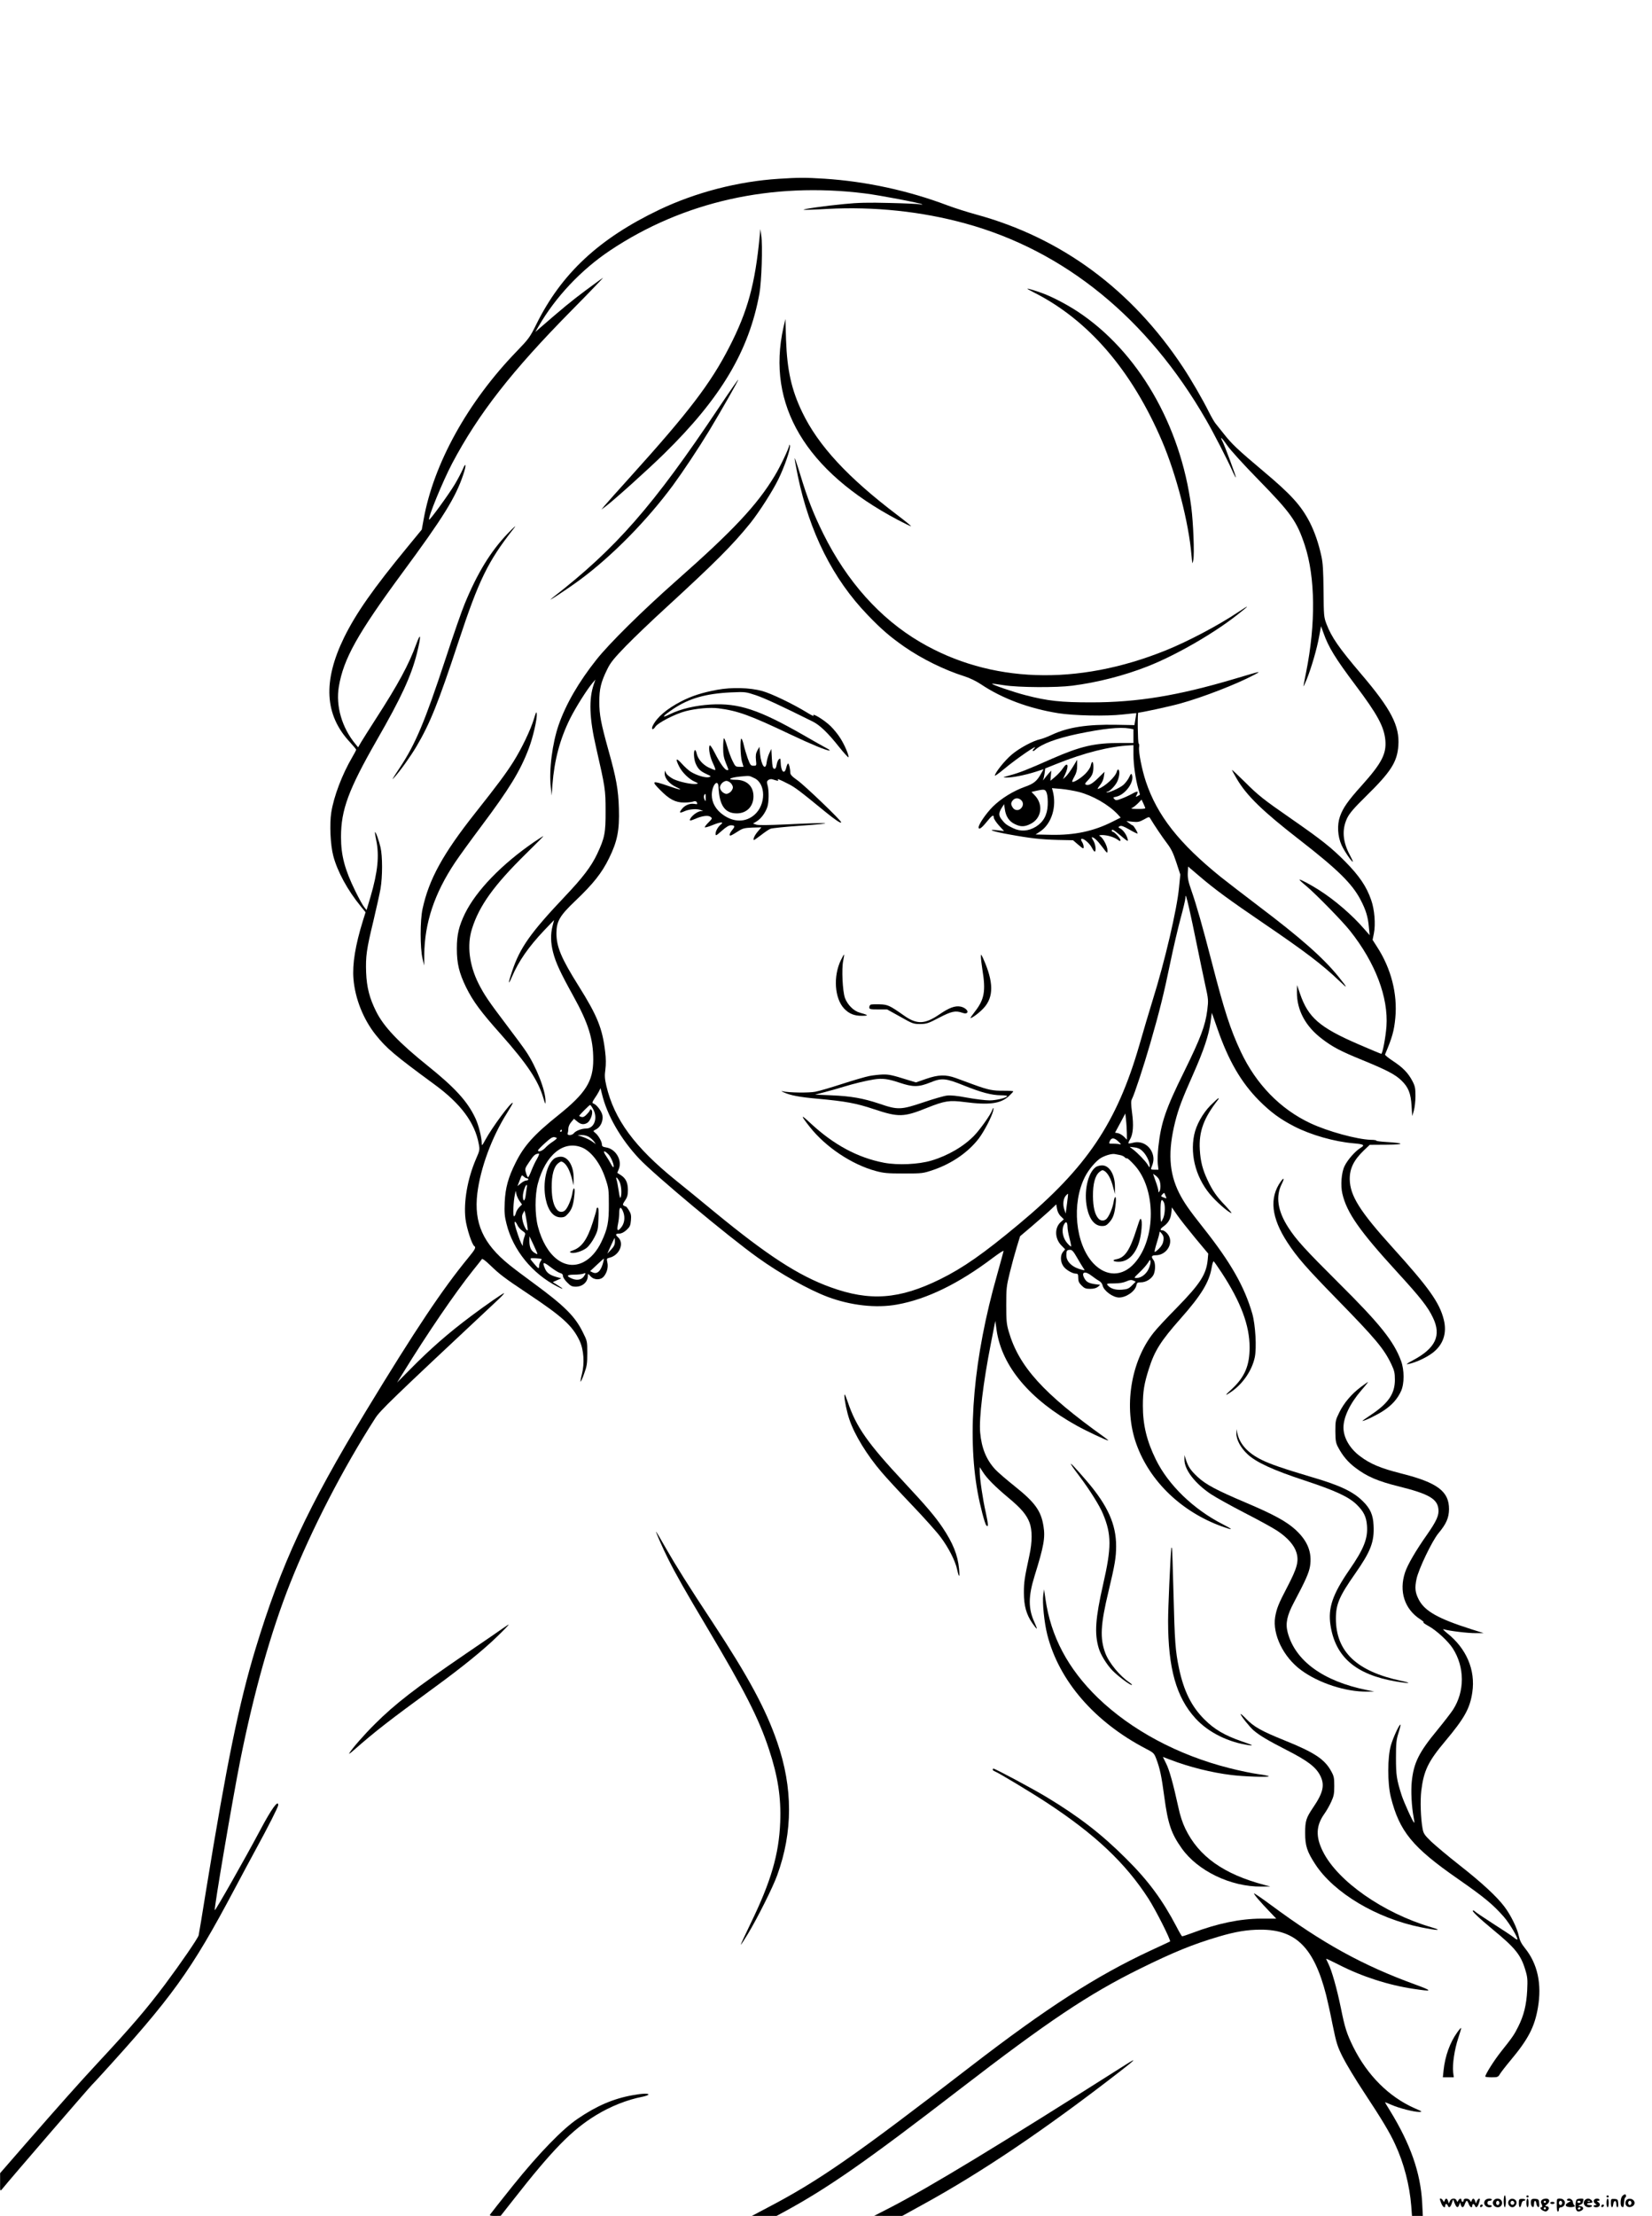 <?xml version="1.0" standalone="no"?>
<!DOCTYPE svg PUBLIC "-//W3C//DTD SVG 20010904//EN"
 "http://www.w3.org/TR/2001/REC-SVG-20010904/DTD/svg10.dtd">
<svg version="1.0" xmlns="http://www.w3.org/2000/svg"
 width="1526pt" height="2046pt" viewBox="0 0 1526 2046"
 preserveAspectRatio="xMidYMid meet">

<g transform="translate(0,2046) scale(0.1,-0.1)"
fill="#000000" stroke="none">
<path d="M7192 18809 c-375 -24 -764 -125 -1101 -285 -557 -266 -905 -590
-1136 -1057 -60 -121 -70 -135 -183 -252 -452 -467 -768 -1039 -859 -1552
l-17 -93 -129 -157 c-321 -390 -478 -615 -588 -838 -198 -405 -181 -717 54
-968 31 -34 57 -65 57 -69 0 -4 -16 -35 -36 -69 -93 -158 -171 -363 -194 -511
-17 -106 -8 -301 19 -402 38 -143 131 -315 254 -465 l44 -54 -24 -76 c-71
-229 -99 -402 -88 -539 15 -182 91 -373 205 -516 100 -125 171 -186 546 -461
240 -176 370 -350 406 -545 11 -55 10 -61 -25 -141 -79 -183 -116 -398 -97
-555 10 -83 60 -237 81 -249 18 -12 8 -31 -53 -105 -243 -296 -489 -664 -947
-1418 -542 -894 -783 -1412 -1022 -2200 -152 -502 -266 -1062 -454 -2217 -35
-220 -67 -411 -70 -424 -7 -28 -165 -258 -309 -451 -171 -228 -311 -392 -625
-729 -168 -181 -339 -373 -665 -746 l-235 -270 0 -85 c-1 -82 0 -84 17 -64 84
104 809 943 831 964 3 3 31 32 61 65 680 744 853 983 1255 1740 70 132 157
294 193 360 122 223 211 400 212 418 1 53 -62 -34 -165 -228 -142 -267 -415
-748 -421 -742 -9 9 165 1031 236 1387 126 628 282 1182 460 1631 195 492 487
1059 786 1524 46 72 146 169 1127 1087 40 37 68 67 63 68 -10 0 -166 -108
-301 -209 -213 -159 -380 -305 -568 -496 l-119 -120 53 85 c225 366 482 742
648 950 42 52 79 99 83 105 4 6 35 -17 75 -56 93 -89 128 -116 353 -266 317
-211 409 -295 474 -433 39 -83 47 -209 21 -309 -9 -35 -14 -65 -12 -68 3 -2
18 31 33 74 25 68 29 92 29 189 0 110 0 111 -42 195 -73 147 -169 242 -458
454 -82 60 -182 135 -221 167 -242 195 -327 386 -295 658 29 235 133 519 275
744 31 49 55 91 52 93 -13 13 -190 -226 -253 -342 -30 -55 -33 -57 -33 -30 -1
55 -29 168 -59 231 -72 154 -188 281 -441 484 -265 213 -404 358 -475 500 -62
124 -87 222 -93 360 -5 151 3 212 68 480 27 113 56 245 65 294 19 112 19 301
0 382 -15 65 -45 147 -51 141 -2 -2 3 -35 11 -73 30 -143 15 -293 -52 -523
l-37 -124 -23 29 c-13 16 -50 83 -82 149 -96 196 -131 326 -131 497 0 251 69
437 330 893 226 393 318 592 371 802 40 161 38 206 -5 88 -69 -190 -166 -370
-376 -695 -58 -91 -119 -186 -134 -212 l-28 -48 -23 28 c-126 151 -185 353
-155 532 43 257 173 489 586 1050 379 513 493 697 563 907 30 88 26 123 -4 51
-14 -32 -47 -95 -74 -140 -55 -92 -230 -333 -237 -326 -14 14 125 352 212 518
243 459 550 853 1104 1414 168 170 298 306 290 301 -8 -4 -82 -59 -165 -120
-131 -98 -198 -153 -415 -341 l-45 -39 29 50 c157 272 393 523 661 702 675
451 1493 635 2355 527 131 -16 520 -90 529 -101 3 -3 -7 -3 -24 1 -16 3 -142
9 -280 12 -192 5 -289 3 -418 -10 -178 -17 -381 -46 -374 -53 3 -2 101 1 220
8 431 23 871 -23 1277 -135 916 -252 1682 -877 2220 -1811 71 -122 201 -376
244 -473 15 -35 30 -62 32 -60 4 5 -105 299 -125 336 -27 51 -2 28 45 -40 27
-41 154 -180 290 -319 301 -308 354 -383 427 -604 97 -294 102 -724 12 -1172
-14 -67 -25 -126 -24 -130 0 -4 13 25 30 65 42 105 94 281 114 394 l18 96 22
-61 c47 -133 108 -233 298 -486 202 -269 262 -380 274 -506 11 -125 -34 -212
-216 -415 -130 -144 -175 -209 -203 -288 -28 -79 -22 -185 15 -266 25 -55 97
-160 104 -152 2 1 -10 27 -26 57 -69 127 -77 239 -27 345 23 46 60 90 176 204
229 225 286 314 297 465 13 182 -66 336 -343 661 -206 242 -274 340 -321 463
-24 63 -25 76 -27 306 -2 188 -6 257 -20 320 -27 123 -62 222 -106 310 -81
157 -172 258 -432 476 -234 197 -287 247 -359 338 -33 42 -69 87 -80 100 -11
13 -39 61 -61 105 -61 122 -163 298 -241 416 -474 717 -1123 1195 -1912 1410
-77 21 -194 58 -261 83 -362 137 -754 222 -1139 247 -175 11 -239 11 -423 -1z"/>
<path d="M7017 18275 c-42 -439 -111 -690 -279 -1017 -173 -338 -376 -603
-913 -1198 -117 -129 -225 -251 -241 -270 l-29 -35 30 22 c70 50 393 340 549
493 526 515 785 951 881 1480 20 110 31 443 17 535 l-8 60 -7 -70z"/>
<path d="M9490 17794 c0 -2 27 -17 60 -34 504 -254 905 -720 1185 -1375 131
-307 246 -751 271 -1051 8 -87 8 -88 17 -44 11 59 0 342 -19 489 -99 759 -494
1438 -1049 1804 -93 61 -208 122 -298 159 -63 25 -167 58 -167 52z"/>
<path d="M7237 17437 c-160 -713 204 -1326 1056 -1777 65 -34 120 -61 122 -58
2 2 -53 47 -123 100 -460 348 -734 644 -882 953 -99 206 -139 386 -149 665
l-6 195 -18 -78z"/>
<path d="M6640 16696 c-607 -908 -948 -1298 -1535 -1754 -85 -66 131 75 254
166 296 219 618 547 858 872 95 130 233 337 335 505 111 184 271 465 267 469
-2 2 -83 -114 -179 -258z"/>
<path d="M7291 16350 c-2 -27 -86 -204 -136 -285 -163 -270 -383 -504 -910
-969 -313 -277 -616 -576 -735 -726 -163 -205 -282 -410 -349 -602 -59 -170
-91 -417 -73 -578 l8 -75 7 100 c18 228 69 420 163 610 53 105 154 266 208
330 l26 30 -15 -43 c-47 -138 -41 -314 21 -582 85 -373 88 -392 88 -585 1
-206 -8 -251 -78 -400 -55 -116 -132 -217 -296 -390 -320 -338 -417 -475 -490
-694 -38 -112 -38 -136 -1 -50 62 145 154 277 298 429 l91 95 -14 -55 c-19
-75 -18 -153 5 -243 25 -96 65 -183 185 -400 141 -254 186 -399 186 -591 0
-200 -70 -310 -322 -512 -225 -180 -317 -282 -395 -439 -68 -135 -95 -233
-101 -366 -4 -95 -1 -130 17 -200 60 -241 238 -460 470 -578 59 -31 62 -25 6
10 l-49 31 40 18 39 17 -44 12 c-61 17 -91 39 -107 78 -27 63 -17 66 50 15 35
-27 75 -52 90 -56 18 -4 26 -13 26 -27 0 -12 17 -39 39 -60 33 -34 45 -39 82
-39 62 1 109 44 109 101 0 21 1 21 25 -5 34 -37 95 -37 124 0 29 36 41 86 31
129 -7 33 -6 36 19 42 93 22 141 134 80 189 -27 24 -24 34 11 34 20 0 42 11
67 33 31 29 37 41 41 90 4 45 0 62 -18 91 -12 20 -25 36 -28 36 -4 0 -13 4
-21 9 -11 7 -8 16 13 47 21 31 26 51 26 97 0 68 -20 109 -67 138 l-31 20 15
38 c31 79 -29 181 -115 196 -34 5 -42 11 -42 28 0 27 -34 86 -63 108 -20 17
-20 17 10 32 41 22 66 77 58 128 -7 39 -54 101 -85 111 -12 4 -10 12 11 44 15
21 34 52 42 68 l14 29 13 -52 c47 -198 175 -420 345 -600 143 -151 822 -718
1095 -913 209 -150 470 -296 645 -362 214 -80 448 -106 641 -71 275 49 570
193 885 431 55 41 99 70 99 64 0 -5 -27 -103 -59 -218 -217 -763 -280 -1463
-180 -2012 22 -121 66 -291 80 -304 20 -22 19 8 -5 118 -28 123 -56 314 -56
380 l0 40 29 -45 c37 -59 113 -135 236 -238 117 -97 167 -156 195 -229 26 -69
26 -178 -1 -302 -46 -214 -51 -249 -51 -345 0 -120 22 -201 78 -282 20 -29 38
-52 41 -50 2 2 -8 29 -22 59 -57 125 -57 237 1 425 87 279 100 356 83 461 -22
142 -78 220 -269 372 -75 60 -155 129 -177 153 -82 89 -126 196 -139 341 -12
129 29 467 98 816 l42 214 12 -86 c49 -334 307 -641 740 -881 90 -50 275 -137
291 -137 4 0 -13 14 -38 32 -562 402 -787 651 -881 974 -20 68 -23 102 -23
244 0 153 2 175 33 300 18 74 47 180 64 235 l31 101 105 89 c58 50 134 116
168 147 l61 58 7 -41 c4 -25 17 -52 35 -69 l28 -28 -28 -25 c-59 -52 -57 -152
5 -216 l35 -36 -20 -24 c-25 -30 -25 -87 1 -128 20 -34 85 -73 120 -73 17 0
20 -6 20 -39 0 -31 7 -46 31 -70 26 -26 38 -31 79 -31 32 0 55 6 71 18 l22 19
-47 6 c-61 9 -82 21 -101 58 -30 56 10 67 71 18 22 -17 51 -37 66 -45 15 -8
29 -25 33 -42 10 -50 96 -112 152 -112 67 0 149 58 160 112 5 25 10 28 42 28
45 0 95 30 116 69 19 38 20 111 0 137 -24 31 -18 44 20 44 107 0 174 122 109
199 -14 17 -34 31 -45 31 -27 0 -24 13 11 38 44 33 64 69 70 125 l5 49 47 -68
c26 -38 102 -134 168 -214 l121 -145 -5 -56 c-13 -135 -69 -222 -286 -444 -92
-93 -188 -196 -213 -229 -213 -266 -280 -695 -160 -1029 123 -344 417 -626
791 -761 106 -38 109 -32 8 20 -270 137 -504 363 -619 598 -84 171 -120 319
-120 496 0 132 12 206 55 340 53 168 110 258 293 465 190 214 265 337 287 469
6 36 15 63 19 60 5 -3 37 -49 72 -102 179 -273 260 -490 260 -692 0 -169 -45
-274 -164 -385 -67 -61 -69 -69 -6 -26 108 74 193 199 218 320 18 88 6 298
-23 401 -72 250 -199 473 -450 790 -137 173 -181 237 -226 325 -94 188 -105
385 -36 660 31 121 63 206 167 440 97 219 143 358 159 475 l12 89 52 -148
c102 -294 218 -494 383 -661 109 -109 194 -172 328 -241 155 -79 366 -139 543
-155 101 -9 111 -16 67 -43 -50 -31 -120 -111 -147 -168 -29 -59 -38 -178 -20
-255 41 -176 160 -345 506 -723 216 -236 284 -322 331 -422 79 -164 24 -281
-184 -392 -61 -33 -70 -40 -43 -35 63 12 160 56 218 99 103 75 141 186 108
313 -39 155 -137 293 -471 662 -305 337 -394 480 -397 631 -1 99 36 176 130
267 l55 52 156 1 c171 1 170 14 -2 25 -53 3 -95 9 -93 12 2 4 -21 8 -52 8
-127 4 -395 77 -557 153 -278 130 -503 361 -644 662 -96 205 -151 374 -267
824 -90 347 -141 526 -189 664 -29 82 -35 115 -33 162 l3 58 100 -85 c143
-123 283 -225 590 -434 394 -268 549 -386 709 -539 79 -76 77 -67 -8 39 -144
178 -352 361 -748 660 -133 101 -286 219 -339 261 -388 313 -589 569 -694 882
-37 111 -69 274 -63 319 3 16 1 31 -4 34 -8 5 -12 284 -3 284 25 0 289 57 386
84 210 58 520 178 684 265 73 39 71 38 -185 -38 -519 -154 -893 -216 -1320
-216 -281 0 -402 13 -606 66 -106 27 -317 99 -310 106 2 2 52 -4 112 -14 135
-21 483 -23 629 -4 233 30 479 93 695 178 260 102 604 300 825 473 121 95 125
103 15 30 -185 -124 -464 -271 -669 -354 -821 -332 -1625 -304 -2273 77 -369
217 -674 558 -892 997 -92 186 -146 323 -216 555 -27 88 -49 152 -50 143 0 -9
14 -83 30 -163 108 -520 325 -952 645 -1283 127 -133 211 -204 340 -294 160
-111 369 -214 553 -272 51 -16 110 -45 155 -75 194 -130 443 -223 713 -266
145 -23 442 -29 594 -12 69 8 126 13 126 13 1 -1 -2 -26 -8 -56 l-9 -55 -167
3 c-269 5 -445 -22 -595 -92 -40 -19 -88 -37 -107 -41 -64 -13 -194 -82 -264
-142 -63 -52 -156 -169 -156 -194 0 -6 37 21 83 59 118 99 337 248 279 190
-22 -22 -12 -32 11 -11 62 56 195 105 392 147 237 49 386 65 478 50 l37 -7 0
-63 0 -64 -124 0 c-237 0 -364 -30 -630 -146 -227 -101 -302 -130 -389 -153
-67 -19 -69 -20 -30 -20 55 -1 170 22 266 52 l77 25 -22 -39 c-39 -71 -69 -95
-149 -123 -109 -39 -220 -107 -298 -184 -61 -61 -131 -162 -131 -191 0 -26 28
-7 73 49 51 63 67 73 67 41 0 -10 21 -43 47 -72 l48 -52 -60 7 c-108 12 -45
-11 100 -37 201 -37 302 -48 458 -52 l139 -3 49 -42 c46 -39 49 -40 49 -18 0
13 -7 33 -15 45 -8 12 -11 24 -6 27 16 11 76 -39 97 -81 12 -23 24 -39 28 -36
13 13 5 69 -14 101 -11 17 -17 32 -14 32 19 0 50 -29 94 -87 50 -66 50 -66 50
-33 0 36 -40 113 -68 129 -14 8 -10 10 18 11 47 0 109 -18 143 -42 22 -16 27
-17 27 -4 0 16 -56 76 -71 76 -5 0 -9 5 -9 10 0 19 16 10 84 -47 66 -55 69
-56 62 -28 -9 37 -41 82 -68 96 -20 11 -20 12 -4 21 13 7 34 0 88 -31 39 -23
73 -39 76 -37 5 6 -37 76 -46 76 -4 0 -18 9 -32 20 l-25 19 57 -6 c49 -5 63
-2 105 21 44 25 49 26 58 10 35 -59 113 -175 155 -230 38 -50 57 -88 86 -176
l37 -113 -12 -120 c-18 -197 -131 -681 -242 -1035 -33 -107 -89 -295 -124
-418 -208 -719 -486 -1133 -1115 -1656 -324 -270 -514 -403 -725 -507 -378
-186 -649 -206 -1013 -74 -297 107 -585 295 -1072 695 -124 102 -283 233 -355
290 -382 308 -571 564 -644 875 -15 66 -17 93 -9 150 6 47 6 101 -2 165 -25
214 -72 331 -244 605 -162 258 -206 363 -206 490 1 109 30 160 174 297 166
158 245 257 312 394 77 156 97 258 91 459 -5 173 -24 280 -96 536 -70 252 -85
329 -85 449 0 119 15 182 73 300 30 62 60 99 171 214 74 76 239 234 365 349
464 426 621 583 786 787 80 100 205 294 259 405 56 114 113 279 107 310 -2 11
-5 13 -6 5z m3179 -2859 c0 -91 20 -229 45 -315 8 -27 15 -51 15 -52 0 -2 -9
-8 -21 -14 -19 -10 -20 -10 -10 9 21 38 11 41 -41 12 -29 -16 -75 -37 -101
-46 -43 -16 -50 -17 -63 -3 -14 14 -12 16 13 21 87 17 174 137 149 204 -6 14
-11 9 -25 -22 -10 -22 -34 -54 -54 -72 -35 -30 -144 -79 -155 -68 -3 3 0 5 6
5 21 0 75 55 93 95 20 43 25 100 10 109 -5 3 -12 -5 -15 -19 -12 -47 -106
-135 -169 -158 -12 -5 -9 5 13 32 20 24 34 55 37 82 l6 43 -51 -50 c-59 -59
-94 -79 -118 -70 -15 6 -14 11 13 39 43 45 53 69 53 127 0 55 -14 60 -25 9 -4
-18 -26 -50 -49 -73 -42 -42 -111 -84 -121 -74 -3 3 6 25 20 49 18 32 25 59
25 99 l0 55 -39 -65 c-22 -36 -51 -76 -66 -90 l-26 -24 20 44 c38 83 24 123
-20 57 -15 -23 -48 -59 -72 -79 l-44 -37 4 47 4 47 -23 -25 c-13 -14 -31 -37
-41 -50 -10 -14 -15 -19 -12 -12 4 7 10 34 14 60 l6 47 105 42 c256 103 491
162 678 171 l32 2 0 -89z m-505 -343 c130 -34 273 -116 359 -206 l28 -31 -78
-39 c-173 -87 -348 -124 -564 -120 l-144 3 41 27 c107 70 157 232 117 377 l-7
24 84 -7 c46 -4 120 -17 164 -28z m-295 -14 c7 -20 10 -68 8 -108 -4 -91 -40
-156 -109 -199 -69 -42 -141 -47 -210 -14 -61 29 -75 40 -107 81 -28 36 -28
59 0 105 l23 36 7 -47 c9 -66 40 -113 92 -137 54 -27 91 -26 146 2 102 51 120
179 38 264 l-30 31 43 10 c78 17 86 16 99 -24z m-238 -61 c22 -20 23 -51 1
-75 -22 -25 -59 -23 -77 4 -20 29 -20 47 1 70 20 22 51 23 75 1z m1147 -75 c1
-5 -32 -8 -71 -7 -52 0 -67 3 -51 9 11 5 36 24 55 43 l33 34 17 -36 c9 -20 17
-39 17 -43z m405 -923 c14 -61 46 -211 71 -335 25 -124 60 -290 77 -369 31
-139 31 -146 20 -238 -18 -143 -62 -259 -214 -568 -171 -346 -213 -469 -238
-695 -6 -58 -9 -129 -5 -157 l6 -53 -36 0 c-31 0 -36 3 -30 18 20 48 24 78 16
114 -20 87 -102 139 -184 117 -22 -6 -41 -8 -43 -6 -3 3 4 20 15 38 28 48 34
129 18 246 -10 79 -11 107 -1 125 24 47 107 299 169 513 85 294 127 463 186
750 27 132 70 314 94 404 25 91 45 176 45 190 0 41 8 20 34 -94z m-5506 -1854
c47 -82 12 -181 -64 -181 -41 0 -94 -20 -113 -43 -18 -23 -66 -23 -57 -1 3 9
6 28 6 44 0 16 11 42 26 59 l26 31 30 -25 c32 -27 58 -31 89 -15 37 20 65 109
39 125 -5 3 -10 2 -10 -3 0 -6 -13 -24 -29 -40 -20 -22 -34 -29 -50 -25 -11 3
-21 8 -21 10 0 6 92 99 101 101 3 1 15 -15 27 -37z m4931 -220 l1 -64 -27 27
c-15 15 -40 30 -55 33 l-28 5 48 89 47 88 6 -57 c4 -31 7 -86 8 -121z m-5219
19 c0 -5 -5 -10 -11 -10 -5 0 -7 5 -4 10 3 6 8 10 11 10 2 0 4 -4 4 -10z m253
-59 c15 -10 36 -29 45 -42 l16 -23 -34 24 c-19 14 -57 32 -85 42 l-50 17 40 1
c23 0 52 -8 68 -19z m-300 -8 c4 -3 -11 -17 -35 -33 -24 -15 -56 -41 -72 -59
-28 -29 -66 -42 -66 -22 0 5 30 36 67 69 62 56 75 61 106 45z m5189 -34 c21
-19 26 -29 15 -25 -10 3 -38 6 -63 6 -43 0 -43 0 -32 25 15 33 41 32 80 -6z
m-4956 -54 c85 -35 170 -146 216 -285 30 -89 32 -104 32 -240 1 -163 -12 -227
-68 -345 -42 -89 -102 -156 -168 -189 -170 -85 -347 55 -419 329 -29 110 -29
289 -1 396 71 266 237 403 408 334z m5176 -32 c35 -32 67 -96 68 -133 0 -24
-1 -24 -19 7 -22 35 -90 106 -136 141 l-30 23 44 -5 c29 -3 53 -13 73 -33z
m-4932 -31 c26 -27 58 -107 46 -119 -2 -3 -12 10 -22 29 -9 18 -30 52 -46 76
-33 48 -20 56 22 14z m-659 -41 c-16 -26 -39 -76 -52 -109 -13 -34 -27 -62
-31 -62 -4 0 -13 18 -19 40 -12 39 -11 42 32 105 40 60 53 71 86 74 7 1 0 -20
-16 -48z m5386 34 c17 -3 37 -13 43 -21 7 -7 16 -12 20 -9 5 3 35 -25 68 -61
202 -219 203 -679 3 -906 -113 -128 -264 -128 -383 -1 -165 178 -201 551 -76
797 34 68 105 151 150 176 44 24 101 40 128 34 8 -1 29 -5 47 -9z m360 -226
c15 -29 17 -88 3 -109 -8 -12 -10 -12 -10 5 0 11 -11 51 -25 88 l-24 69 22
-15 c12 -8 28 -25 34 -38z m-5839 11 c7 0 12 -4 12 -10 0 -5 -9 -10 -19 -10
-11 0 -33 -12 -50 -26 l-31 -26 10 26 c5 14 15 38 20 52 10 25 12 26 29 10 9
-9 23 -16 29 -16z m856 -34 c16 -35 21 -110 9 -143 -4 -11 -11 11 -18 62 -7
44 -15 91 -20 104 -11 34 9 18 29 -23z m-858 -53 c-2 -16 -8 -49 -11 -76 -7
-53 -25 -54 -25 -1 0 35 23 104 35 104 4 0 4 -12 1 -27z m-67 -122 l23 -32
-25 -25 c-14 -14 -29 -39 -32 -55 -4 -16 -11 -29 -17 -29 -12 0 -6 133 8 200
l8 35 6 -31 c4 -18 17 -46 29 -63z m5972 37 c8 -14 5 -15 -21 -5 -28 11 -29
12 -12 30 12 14 18 15 21 5 2 -7 8 -20 12 -30z m-915 -63 l-12 -90 -13 39
c-16 45 -9 101 15 127 10 11 18 18 20 16 1 -1 -3 -43 -10 -92z m894 16 c15
-28 12 -106 -4 -146 -8 -19 -17 -35 -20 -35 -4 0 -6 45 -6 100 0 98 8 121 30
81z m-4991 -97 c17 -50 8 -104 -24 -141 -31 -37 -39 -25 -26 37 6 28 11 74 11
101 0 61 18 62 39 3z m-891 -99 c5 -33 8 -62 6 -64 -9 -9 -33 36 -45 82 -9 39
-9 54 2 74 l14 26 7 -29 c3 -16 11 -56 16 -89z m-88 -18 c8 -17 29 -41 46 -52
29 -20 30 -22 18 -55 -7 -19 -13 -46 -14 -60 l-1 -25 -14 25 c-14 27 -48 125
-59 173 -9 37 6 34 24 -6z m5081 -15 c0 -20 8 -68 19 -107 10 -38 16 -72 14
-74 -2 -2 -17 10 -33 28 -41 44 -57 116 -37 165 19 45 36 39 37 -12z m886
-126 c-4 -27 -16 -50 -41 -75 -19 -19 -38 -33 -40 -30 -3 3 6 40 19 82 14 43
25 85 25 95 1 14 5 12 21 -8 16 -19 20 -34 16 -64z m-5783 -125 c-2 -2 -15 4
-29 13 -32 21 -45 54 -45 109 l1 42 38 -80 c21 -44 37 -82 35 -84z m716 114
c0 -27 -9 -45 -35 -73 l-35 -37 32 72 c18 40 34 72 36 73 1 0 2 -16 2 -35z
m4269 -147 c23 -40 49 -83 58 -96 16 -23 16 -23 -13 -16 -87 21 -144 73 -144
134 0 43 5 50 36 50 17 0 31 -16 63 -72z m-4954 -31 c-8 -12 -15 -32 -15 -44
0 -30 -6 -29 -38 9 -56 65 -56 63 9 60 58 -4 59 -4 44 -25z m579 -4 c-20 -85
-55 -121 -98 -102 l-25 12 62 58 c34 32 63 58 65 59 1 0 -1 -12 -4 -27z m5037
-67 c-22 -50 -69 -86 -113 -86 -26 0 -24 2 28 52 30 28 64 67 77 87 20 32 22
34 25 14 2 -12 -6 -43 -17 -67z m-5216 -69 c-21 -33 -63 -42 -108 -24 -59 25
-55 37 15 38 35 0 72 4 83 8 27 11 29 7 10 -22z m5061 -86 c-30 -30 -43 -35
-94 -39 -61 -4 -104 10 -131 42 -12 14 -5 16 60 16 50 0 87 7 114 19 31 14 45
15 63 8 l23 -11 -35 -35z"/>
<path d="M5123 9765 c-75 -53 -113 -228 -82 -377 23 -109 72 -168 139 -168 31
0 44 7 68 35 35 39 49 81 58 174 8 73 -9 80 -20 9 -8 -49 -39 -124 -63 -150
-21 -23 -55 -23 -76 0 -33 37 -50 104 -51 207 -1 116 20 193 61 225 23 18 29
19 47 7 31 -21 59 -73 78 -147 l17 -65 0 61 c2 116 -50 204 -119 204 -19 0
-45 -7 -57 -15z"/>
<path d="M5510 9295 c0 -9 -16 -64 -35 -123 -50 -156 -101 -227 -180 -256 -34
-12 -37 -15 -21 -22 28 -11 106 13 146 45 19 15 51 58 70 95 32 62 35 77 38
172 3 72 1 104 -7 104 -6 0 -11 -7 -11 -15z"/>
<path d="M10123 9685 c-75 -53 -113 -228 -82 -377 23 -109 72 -168 139 -168
31 0 44 7 68 35 35 39 49 81 58 174 8 73 -9 80 -20 9 -8 -49 -39 -124 -63
-150 -21 -23 -55 -23 -76 0 -33 37 -50 104 -51 207 -1 116 20 193 61 225 23
18 29 19 47 7 31 -21 59 -73 78 -147 l17 -65 0 61 c2 116 -50 204 -119 204
-19 0 -45 -7 -57 -15z"/>
<path d="M10500 9115 c-62 -197 -108 -266 -185 -281 -47 -8 -34 -24 19 -24
106 0 186 105 207 271 7 54 8 97 2 114 -8 24 -12 16 -43 -80z"/>
<path d="M4689 15533 c-157 -164 -280 -365 -396 -647 -26 -61 -106 -291 -178
-511 -191 -580 -278 -786 -420 -1000 -74 -112 -83 -128 -50 -90 58 65 149 194
202 283 126 214 200 398 388 967 188 569 271 740 508 1042 34 42 11 24 -54
-44z"/>
<path d="M6625 14091 c-140 -26 -236 -57 -335 -108 -130 -68 -218 -142 -259
-221 -19 -37 -1 -48 22 -13 23 37 186 121 282 145 97 25 224 36 301 26 180
-23 290 -63 669 -243 188 -89 331 -148 358 -147 7 1 -6 10 -28 22 -22 11 -118
66 -214 121 -410 235 -598 297 -856 282 -143 -9 -276 -40 -376 -89 -87 -43
-71 -19 34 51 143 95 298 139 528 150 134 6 137 5 231 -26 80 -27 236 -99 527
-244 64 -32 140 -105 238 -229 48 -60 89 -105 91 -100 5 17 -38 119 -77 178
-20 33 -60 81 -87 108 -60 59 -182 133 -159 96 3 -5 -25 9 -62 32 -131 80
-329 175 -413 198 -115 31 -278 36 -415 11z"/>
<path d="M4932 13822 c-31 -102 -114 -275 -189 -394 -68 -108 -146 -213 -352
-473 -300 -379 -429 -614 -488 -888 -23 -106 -23 -361 0 -457 l15 -65 1 99 c3
295 94 567 284 852 40 60 149 210 242 334 260 347 360 510 439 718 39 102 79
275 74 321 -2 25 -7 17 -26 -47z"/>
<path d="M6687 13643 c-4 -3 -7 -43 -7 -87 0 -63 6 -94 25 -141 29 -71 28 -65
11 -65 -20 0 -64 61 -113 158 -30 57 -45 78 -49 67 -11 -29 5 -108 34 -167 16
-33 24 -58 17 -58 -6 0 -34 11 -62 25 -55 28 -99 80 -109 133 -4 17 -10 29
-15 26 -14 -8 -10 -81 6 -121 22 -52 42 -72 99 -99 48 -22 48 -23 23 -30 -32
-7 -113 17 -166 50 -21 13 -58 47 -84 76 -52 58 -61 47 -23 -28 28 -55 91
-117 145 -140 33 -15 34 -16 12 -20 -40 -6 -153 18 -209 44 -29 15 -58 37 -67
52 l-14 27 -1 -29 c0 -42 44 -94 104 -122 73 -34 42 -30 -76 11 -145 50 -154
45 -71 -38 85 -87 142 -117 222 -117 33 0 71 4 84 9 23 9 37 0 37 -23 0 -1
-14 -1 -30 2 -39 6 -85 -14 -110 -46 -30 -37 -24 -43 23 -22 44 20 117 25 152
10 l20 -9 -20 0 c-25 -1 -71 -31 -92 -60 -21 -31 -13 -34 38 -12 63 28 120 36
142 19 18 -13 17 -16 -17 -50 -20 -20 -36 -40 -36 -46 0 -5 34 4 75 21 71 29
107 31 73 4 -26 -21 -48 -60 -48 -85 0 -22 5 -19 57 27 38 34 66 51 83 51 39
0 42 -9 15 -42 -14 -16 -25 -36 -25 -44 0 -17 11 -12 85 35 36 23 55 27 125
30 l83 2 -30 -35 c-30 -34 -49 -73 -40 -82 2 -2 31 18 65 44 34 27 74 54 89
60 15 6 134 18 262 27 379 26 301 34 -124 13 -158 -7 -250 -8 -269 -2 l-30 10
36 22 c38 24 78 77 96 131 15 42 16 154 2 201 -8 29 -7 37 7 48 10 7 26 10 36
7 57 -17 60 -18 53 -7 -9 15 10 8 94 -35 61 -30 106 -64 343 -258 92 -75 147
-112 147 -97 0 17 -335 338 -402 386 -50 35 -68 54 -68 71 0 36 -12 85 -20 85
-5 0 -12 -17 -17 -37 -17 -71 -50 -38 -52 51 -1 33 -3 37 -16 26 -8 -7 -18
-30 -21 -52 -5 -29 -11 -38 -23 -36 -13 3 -17 21 -21 93 l-5 90 -19 -40 c-10
-21 -21 -59 -24 -82 -9 -86 -50 -34 -61 77 l-6 65 -19 -34 c-14 -26 -17 -47
-13 -88 6 -53 5 -53 -23 -53 -25 0 -30 6 -53 68 -13 37 -30 93 -37 125 -7 31
-17 57 -22 57 -13 0 -9 -163 6 -213 l14 -47 -37 0 c-36 0 -39 3 -64 54 -15 29
-37 90 -50 135 -13 45 -26 78 -30 74z m280 -367 c109 -50 110 -247 1 -340 -80
-69 -187 -70 -285 -2 -69 47 -108 114 -108 186 0 89 58 157 62 73 8 -170 59
-243 169 -243 91 0 154 64 154 157 0 95 -63 153 -164 153 -86 0 -58 20 41 30
91 8 78 10 130 -14z m-217 -46 c11 -11 20 -29 20 -40 0 -11 -9 -29 -20 -40
-11 -11 -29 -20 -40 -20 -11 0 -29 9 -40 20 -11 11 -20 29 -20 40 0 11 9 29
20 40 11 11 29 20 40 20 11 0 29 -9 40 -20z m-231 -137 c0 -34 -1 -36 -11 -16
-6 12 -8 29 -5 37 11 27 17 18 16 -21z"/>
<path d="M11380 13351 c0 -3 20 -40 44 -81 91 -156 238 -299 581 -565 354
-275 486 -405 564 -555 48 -92 68 -157 76 -252 l7 -73 -48 55 c-113 131 -273
269 -421 363 -80 51 -173 100 -179 95 -2 -3 27 -30 64 -60 89 -75 334 -325
404 -414 233 -294 354 -613 335 -882 -7 -97 -36 -252 -48 -252 -4 0 -100 40
-213 89 -356 154 -462 246 -537 465 l-28 81 -1 -65 c-1 -167 79 -317 233 -433
98 -75 171 -113 377 -197 220 -90 300 -132 356 -187 64 -62 86 -118 93 -233
l6 -95 15 50 c8 28 15 88 15 135 0 73 -4 92 -28 138 -39 75 -89 126 -179 185
-43 28 -77 56 -74 61 65 153 84 218 95 338 21 222 -39 456 -169 656 l-41 64
12 60 c17 85 6 220 -25 308 -43 125 -109 222 -241 356 -127 128 -214 197 -490
389 -267 185 -312 221 -437 346 -65 64 -118 114 -118 110z"/>
<path d="M4934 12686 c-300 -206 -534 -448 -639 -661 -56 -116 -75 -194 -75
-323 0 -139 21 -225 85 -357 65 -131 134 -225 326 -440 241 -272 343 -425 389
-587 17 -56 19 -59 19 -27 2 97 -85 320 -180 461 -23 35 -104 144 -179 243
-168 222 -206 278 -259 382 -87 173 -109 357 -61 508 67 213 203 402 499 693
91 89 163 162 160 162 -3 0 -41 -24 -85 -54z"/>
<path d="M7768 11596 c-73 -149 -59 -355 30 -449 45 -47 94 -67 164 -66 66 0
62 6 -20 29 -56 15 -114 73 -137 136 -22 62 -32 269 -16 344 6 29 10 54 8 56
-2 2 -15 -21 -29 -50z"/>
<path d="M9061 11625 c0 -16 6 -70 14 -120 32 -196 18 -274 -71 -387 -25 -32
-43 -58 -39 -58 16 0 85 52 122 93 94 102 92 241 -5 457 -20 43 -21 44 -21 15z"/>
<path d="M8043 11184 c-7 -3 -13 -14 -13 -25 0 -17 8 -19 82 -19 l82 0 121
-67 c114 -65 123 -68 185 -68 59 1 75 6 174 58 115 60 152 68 215 46 24 -8 36
-8 44 0 16 16 -19 49 -60 57 -51 10 -106 -11 -194 -71 -137 -94 -210 -96 -331
-10 -130 91 -147 100 -223 102 -38 1 -76 0 -82 -3z"/>
<path d="M8030 10525 c-36 -7 -149 -40 -251 -73 -102 -33 -213 -66 -247 -72
-59 -12 -249 -9 -302 4 -17 4 -15 1 8 -9 63 -29 147 -45 317 -60 252 -23 354
-41 517 -96 229 -76 275 -75 491 12 163 65 207 72 344 54 230 -30 334 -16 411
53 23 22 42 42 42 45 0 4 -39 6 -87 6 -103 -1 -146 8 -280 57 -54 20 -127 47
-163 60 -93 34 -163 32 -277 -8 l-92 -32 -73 22 c-147 46 -174 52 -233 51 -33
-1 -89 -7 -125 -14z m277 -61 c128 -43 178 -42 288 2 104 43 142 39 310 -29
160 -64 253 -89 342 -90 34 0 60 -4 57 -8 -10 -17 -103 -39 -163 -39 -36 0
-129 11 -206 25 -95 18 -156 24 -190 19 -27 -3 -124 -31 -215 -62 -208 -70
-237 -71 -406 -13 -153 51 -261 70 -447 78 l-148 6 88 23 c48 12 131 36 183
52 85 26 200 54 270 65 78 13 134 6 237 -29z"/>
<path d="M11181 10253 c-73 -75 -131 -180 -150 -271 -41 -199 24 -420 171
-577 64 -69 155 -145 173 -145 5 0 -21 30 -56 68 -79 81 -119 139 -164 235
-46 97 -66 174 -72 282 -10 168 37 294 170 463 5 6 6 12 2 12 -4 0 -37 -30
-74 -67z"/>
<path d="M9165 10210 c-12 -38 -108 -174 -163 -232 -96 -101 -244 -188 -399
-234 -118 -35 -308 -44 -436 -20 -243 46 -466 166 -681 366 -93 87 -94 77 -5
-36 146 -185 387 -346 609 -406 74 -20 108 -23 260 -23 173 0 176 1 274 34
171 59 322 164 418 290 49 65 119 199 132 254 7 31 1 37 -9 7z"/>
<path d="M11831 9551 c-108 -151 -88 -335 62 -564 90 -137 170 -229 456 -522
358 -366 436 -459 504 -603 27 -57 32 -79 32 -142 0 -127 -59 -215 -216 -320
-50 -33 -88 -60 -84 -60 21 0 137 56 195 95 79 52 129 109 162 181 31 68 31
194 0 278 -66 181 -195 342 -572 716 -314 313 -395 401 -468 514 -101 155
-121 291 -60 409 24 48 18 59 -11 18z"/>
<path d="M12571 7654 c-86 -64 -156 -147 -199 -234 -35 -71 -37 -79 -37 -175
1 -85 4 -107 24 -145 42 -80 92 -140 160 -191 109 -83 207 -125 405 -174 273
-68 353 -114 363 -208 7 -57 -17 -110 -104 -235 -105 -149 -180 -278 -204
-350 -58 -175 -5 -339 140 -433 25 -16 38 -29 30 -29 -7 0 13 -15 46 -33 72
-39 182 -140 225 -207 111 -173 111 -397 2 -566 -21 -32 -87 -117 -146 -189
-170 -206 -217 -301 -235 -474 -9 -87 -2 -231 18 -335 5 -25 7 -46 5 -46 -10
0 -94 185 -117 255 -46 145 -52 184 -52 345 0 134 3 165 23 229 13 40 21 75
19 77 -9 9 -67 -116 -89 -191 -32 -112 -32 -348 -1 -476 80 -319 199 -465 623
-759 241 -168 321 -234 422 -349 53 -61 134 -198 124 -209 -3 -2 -19 7 -35 21
-16 13 -102 70 -190 126 -88 57 -163 107 -166 112 -4 5 -11 9 -18 9 -18 0 50
-66 189 -181 201 -165 253 -230 294 -368 20 -65 22 -88 17 -190 -7 -133 -31
-231 -83 -334 -37 -74 -51 -95 -160 -232 -62 -78 -144 -208 -144 -228 0 -4 27
-7 59 -7 56 0 60 2 78 33 11 17 54 73 96 123 163 195 222 307 253 486 38 219
-3 407 -120 551 -32 40 -47 69 -56 110 -14 72 -75 196 -133 272 -70 94 -215
227 -417 385 -102 80 -217 177 -258 215 -64 62 -73 76 -81 120 -18 97 -23 259
-12 352 23 185 63 269 223 459 176 210 226 300 248 447 31 208 -54 407 -235
550 -27 22 -41 37 -30 34 46 -15 226 -37 295 -36 l75 0 -120 38 c-298 95 -421
164 -477 267 -36 68 -41 111 -23 196 19 90 144 352 203 422 72 86 96 142 97
221 1 165 -107 246 -441 330 -190 48 -286 88 -380 159 -96 71 -154 172 -154
265 0 96 60 222 165 344 37 42 64 77 62 77 -3 0 -32 -21 -66 -46z"/>
<path d="M7800 7573 c0 -40 23 -153 46 -219 47 -141 163 -330 298 -487 41 -49
166 -184 277 -300 112 -117 231 -250 266 -297 74 -98 137 -221 154 -300 18
-82 26 -80 18 6 -12 127 -57 238 -153 381 -68 101 -153 201 -352 414 -340 364
-445 513 -524 747 -22 64 -30 79 -30 55z"/>
<path d="M11421 7224 c-1 -57 40 -134 106 -194 80 -73 236 -145 523 -239 288
-95 410 -152 484 -225 63 -62 87 -111 93 -190 10 -120 -28 -217 -164 -413
-154 -224 -197 -351 -173 -508 45 -294 233 -457 604 -520 123 -21 160 -18 52
5 -414 87 -606 270 -606 576 0 132 32 206 177 413 145 207 179 295 171 447 -4
96 -30 155 -98 222 -89 89 -211 147 -467 222 -269 80 -389 121 -471 162 -127
63 -202 146 -223 248 l-7 35 -1 -41z"/>
<path d="M10941 6985 c-2 -94 97 -222 245 -321 44 -29 184 -107 310 -172 127
-65 262 -139 301 -165 97 -64 159 -135 179 -203 23 -79 7 -140 -83 -313 -84
-160 -100 -202 -114 -281 -26 -160 76 -370 239 -490 162 -120 414 -202 611
-199 l66 1 -66 13 c-406 81 -667 271 -735 535 -21 82 -5 155 58 274 109 205
138 272 149 334 20 128 -21 233 -132 336 -85 78 -202 142 -459 251 -276 117
-371 168 -448 239 -65 61 -86 93 -108 161 l-13 40 0 -40z"/>
<path d="M9896 6935 c9 -16 43 -64 75 -105 94 -125 188 -274 218 -349 79 -189
79 -309 1 -649 -72 -317 -81 -454 -41 -589 18 -62 74 -152 127 -207 54 -55
171 -142 180 -133 3 2 -8 12 -22 22 -88 58 -190 181 -224 272 -51 137 -44 263
30 571 59 248 70 312 70 417 0 200 -77 372 -265 593 -110 129 -171 193 -149
157z"/>
<path d="M6060 6318 c0 -11 66 -161 110 -248 74 -148 158 -296 363 -640 348
-585 476 -836 570 -1121 83 -250 113 -447 104 -674 -12 -298 -85 -547 -273
-934 -52 -107 -93 -196 -91 -197 2 -2 32 45 68 104 88 147 229 428 268 537
146 401 146 808 0 1230 -104 303 -266 603 -593 1100 -226 342 -342 527 -438
695 -48 85 -88 152 -88 148z"/>
<path d="M10820 6169 c-10 -103 -30 -558 -30 -675 0 -437 75 -705 253 -900
120 -131 307 -223 503 -249 37 -4 18 5 -76 37 -156 54 -254 111 -345 203 -119
118 -190 262 -234 470 -34 162 -40 248 -51 689 -6 231 -12 422 -15 424 -3 3
-5 3 -5 1z"/>
<path d="M9637 5735 c-10 -72 9 -256 37 -368 108 -426 436 -805 909 -1052 74
-38 78 -43 98 -95 34 -91 48 -157 74 -351 33 -247 64 -339 161 -475 148 -209
454 -356 736 -353 l83 1 -55 14 c-377 100 -607 263 -731 520 -26 54 -49 123
-65 201 -46 210 -82 341 -113 402 l-29 59 66 -25 c177 -68 384 -120 567 -142
109 -14 345 -22 345 -12 0 4 -44 13 -97 20 -54 7 -174 32 -268 56 -475 120
-905 351 -1214 649 -276 268 -434 565 -484 913 l-13 88 -7 -50z"/>
<path d="M4650 5429 c-23 -17 -178 -123 -344 -236 -473 -323 -654 -463 -844
-652 -94 -93 -211 -226 -237 -271 -5 -8 13 4 40 28 209 183 323 271 755 587
251 183 449 344 575 467 61 59 107 107 104 108 -3 0 -25 -14 -49 -31z"/>
<path d="M11460 4634 c0 -15 83 -119 120 -151 55 -47 132 -93 306 -182 190
-97 266 -154 307 -231 47 -89 31 -161 -64 -300 -64 -95 -73 -123 -73 -235 0
-118 18 -172 93 -287 172 -265 568 -501 977 -583 158 -32 205 -32 94 1 -442
130 -864 425 -1000 699 -68 136 -64 238 13 347 19 26 47 75 63 110 25 54 29
75 29 148 0 76 -3 91 -30 139 -60 109 -157 172 -430 282 -215 87 -283 125
-356 201 -27 28 -49 47 -49 42z"/>
<path d="M9170 4121 c0 -5 8 -12 17 -15 38 -15 339 -196 485 -292 443 -291
722 -553 935 -882 68 -105 211 -388 201 -398 -2 -1 -82 -39 -178 -83 -501
-233 -961 -529 -1663 -1070 -1079 -832 -1404 -1057 -1882 -1307 l-140 -74 114
0 114 0 76 41 c403 219 761 469 1616 1128 818 630 1189 878 1660 1111 314 155
493 228 733 299 155 46 265 64 387 64 326 1 493 -166 605 -604 11 -43 38 -164
59 -271 36 -176 45 -203 95 -303 30 -60 118 -206 196 -324 163 -247 238 -371
287 -479 81 -173 134 -379 149 -569 l7 -93 50 0 50 0 -6 122 c-15 277 -108
542 -298 851 -26 42 -47 77 -45 77 2 0 29 -11 61 -25 68 -30 205 -65 255 -65
32 1 28 4 -42 34 -238 105 -437 304 -567 565 -61 124 -78 177 -115 361 -37
180 -84 347 -117 412 -10 21 -19 40 -19 42 0 3 51 -21 114 -53 216 -111 461
-190 697 -225 173 -26 176 -20 19 38 -491 178 -861 382 -1343 739 -81 60 -150
107 -153 105 -5 -6 61 -83 148 -173 l57 -60 -142 0 c-192 -1 -404 -45 -630
-131 -50 -19 -94 -33 -98 -32 -4 2 -27 41 -51 88 -130 248 -261 426 -467 630
-225 225 -434 386 -728 564 -127 77 -480 266 -496 266 -4 0 -7 -4 -7 -9z"/>
<path d="M13461 1695 c-67 -93 -112 -218 -126 -348 l-7 -67 50 0 51 0 -6 48
c-8 71 13 211 47 313 17 51 29 93 27 95 -2 2 -18 -16 -36 -41z"/>
<path d="M10405 1401 c-1180 -749 -1813 -1133 -2180 -1323 l-150 -77 129 -1
130 0 185 102 c548 300 1129 692 1820 1227 149 115 169 137 66 72z"/>
<path d="M5840 1114 c-173 -31 -330 -98 -504 -217 -142 -96 -357 -318 -597
-616 -112 -140 -208 -261 -212 -268 -6 -10 4 -13 45 -13 l53 1 115 146 c364
465 543 648 767 784 133 81 286 142 426 169 31 6 57 16 57 21 0 12 -59 10
-150 -7z"/>
<path d="M14986 184 c-18 -18 -22 -89 -5 -99 15 -10 18 -4 21 43 2 23 6 42 11
42 4 0 7 7 7 15 0 19 -14 19 -34 -1z"/>
<path d="M13890 135 c0 -30 5 -55 10 -55 6 0 10 25 10 55 0 30 -4 55 -10 55
-5 0 -10 -25 -10 -55z"/>
<path d="M14100 180 c0 -5 5 -10 10 -10 6 0 10 5 10 10 0 6 -4 10 -10 10 -5 0
-10 -4 -10 -10z"/>
<path d="M14840 180 c0 -5 5 -10 10 -10 6 0 10 5 10 10 0 6 -4 10 -10 10 -5 0
-10 -4 -10 -10z"/>
<path d="M13300 155 c0 -3 7 -21 14 -40 15 -36 36 -47 36 -20 0 8 4 15 9 15 5
0 11 -7 15 -15 9 -25 24 -17 37 22 l12 37 14 -37 c17 -42 30 -47 42 -15 l8 23
7 -23 c10 -31 25 -28 37 8 6 16 14 30 18 30 4 0 12 -13 18 -30 12 -31 33 -41
33 -15 0 8 4 15 9 15 5 0 11 -7 15 -15 9 -24 23 -17 35 16 6 18 11 36 11 40 0
17 -17 8 -27 -13 l-10 -23 -7 23 c-9 26 -21 29 -31 5 -6 -17 -7 -17 -16 0 -12
21 -59 23 -59 2 0 -8 -4 -15 -10 -15 -5 0 -10 7 -10 15 0 20 -17 19 -29 -2 -9
-17 -10 -17 -16 0 -10 25 -50 22 -62 -5 l-10 -23 -7 23 c-9 26 -21 29 -31 5
-6 -17 -7 -17 -16 0 -9 16 -29 24 -29 12z"/>
<path d="M13722 148 c-27 -27 -6 -68 35 -68 13 0 23 5 23 10 0 6 -9 10 -20 10
-13 0 -20 7 -20 20 0 13 7 20 20 20 11 0 20 5 20 10 0 14 -43 13 -58 -2z"/>
<path d="M13802 148 c-27 -27 -6 -68 35 -68 29 0 48 33 33 60 -12 22 -49 27
-68 8z m48 -28 c0 -11 -7 -20 -15 -20 -8 0 -15 9 -15 20 0 11 7 20 15 20 8 0
15 -9 15 -20z"/>
<path d="M13940 145 c-26 -32 13 -81 48 -59 9 6 18 19 20 28 8 38 -43 61 -68
31z m46 -16 c10 -17 -13 -36 -27 -22 -12 12 -4 33 11 33 5 0 12 -5 16 -11z"/>
<path d="M14030 118 c0 -45 15 -51 24 -8 3 18 12 30 21 30 8 0 15 4 15 9 0 5
-13 9 -30 9 -28 -1 -30 -4 -30 -40z"/>
<path d="M14100 120 c0 -22 5 -40 10 -40 6 0 10 18 10 40 0 22 -4 40 -10 40
-5 0 -10 -18 -10 -40z"/>
<path d="M14144 146 c-8 -22 -1 -59 14 -64 8 -2 12 7 12 27 0 38 17 41 22 4 2
-14 9 -28 16 -31 10 -3 12 6 10 34 -3 36 -6 39 -36 42 -21 2 -34 -2 -38 -12z"/>
<path d="M14240 145 c-6 -8 -8 -20 -4 -27 12 -19 14 -38 3 -38 -19 0 -8 -21
16 -32 21 -9 29 -9 42 4 18 18 10 38 -15 38 -13 0 -12 3 6 16 33 23 29 54 -7
54 -16 0 -34 -7 -41 -15z m40 -15 c0 -5 -4 -10 -10 -10 -5 0 -10 5 -10 10 0 6
5 10 10 10 6 0 10 -4 10 -10z m0 -60 c0 -5 -4 -10 -10 -10 -5 0 -10 5 -10 10
0 6 5 10 10 10 6 0 10 -4 10 -10z"/>
<path d="M14380 100 c0 -33 4 -60 10 -60 6 0 10 9 10 20 0 13 7 20 20 20 10 0
24 9 30 20 16 30 -4 60 -40 60 -30 0 -30 0 -30 -60z m50 20 c0 -11 -7 -20 -15
-20 -8 0 -15 9 -15 20 0 11 7 20 15 20 8 0 15 -9 15 -20z"/>
<path d="M14475 151 c-3 -7 3 -11 17 -11 22 -1 22 -2 -5 -16 -34 -18 -31 -38
7 -42 34 -4 65 6 49 16 -6 4 -13 18 -14 32 -4 26 -41 41 -54 21z"/>
<path d="M14565 152 c-6 -4 -11 -28 -11 -54 -1 -53 18 -69 55 -48 25 13 17 40
-13 40 -21 1 -21 1 -1 12 11 6 21 11 21 12 1 1 5 11 8 24 6 19 4 22 -21 22
-15 0 -33 -4 -38 -8z m35 -22 c0 -5 -7 -10 -15 -10 -8 0 -15 5 -15 10 0 6 7
10 15 10 8 0 15 -4 15 -10z m0 -60 c0 -5 -7 -10 -16 -10 -8 0 -12 5 -9 10 3 6
10 10 16 10 5 0 9 -4 9 -10z"/>
<path d="M14642 148 c-27 -27 -6 -68 34 -68 13 0 26 5 29 10 4 6 -5 10 -19 10
-14 0 -26 5 -26 10 0 6 11 10 25 10 14 0 25 4 25 8 0 14 -23 32 -40 32 -9 0
-21 -5 -28 -12z m45 -14 c-3 -3 -12 -4 -19 -1 -8 3 -5 6 6 6 11 1 17 -2 13 -5z"/>
<path d="M14723 144 c-4 -11 1 -22 12 -30 17 -13 17 -14 2 -14 -9 0 -17 -4
-17 -10 0 -5 11 -10 25 -10 33 0 45 28 20 46 -17 13 -17 14 -1 14 9 0 14 5 11
10 -10 16 -45 12 -52 -6z"/>
<path d="M14840 120 c0 -22 5 -40 10 -40 6 0 10 18 10 40 0 22 -4 40 -10 40
-5 0 -10 -18 -10 -40z"/>
<path d="M14880 119 c0 -44 17 -54 22 -12 4 39 28 42 28 4 0 -17 5 -31 11 -31
6 0 9 16 7 38 -3 34 -6 37 -35 39 -32 1 -33 0 -33 -38z"/>
<path d="M15020 141 c-16 -31 4 -63 37 -59 34 4 52 32 37 56 -16 26 -60 28
-74 3z m50 -21 c0 -11 -7 -20 -15 -20 -8 0 -15 9 -15 20 0 11 7 20 15 20 8 0
15 -9 15 -20z"/>
<path d="M14320 120 c0 -5 9 -10 20 -10 11 0 20 5 20 10 0 6 -9 10 -20 10 -11
0 -20 -4 -20 -10z"/>
<path d="M13675 99 c-10 -15 3 -25 16 -12 7 7 7 13 1 17 -6 3 -14 1 -17 -5z"/>
<path d="M14795 99 c-10 -15 3 -25 16 -12 7 7 7 13 1 17 -6 3 -14 1 -17 -5z"/>
</g>
</svg>
